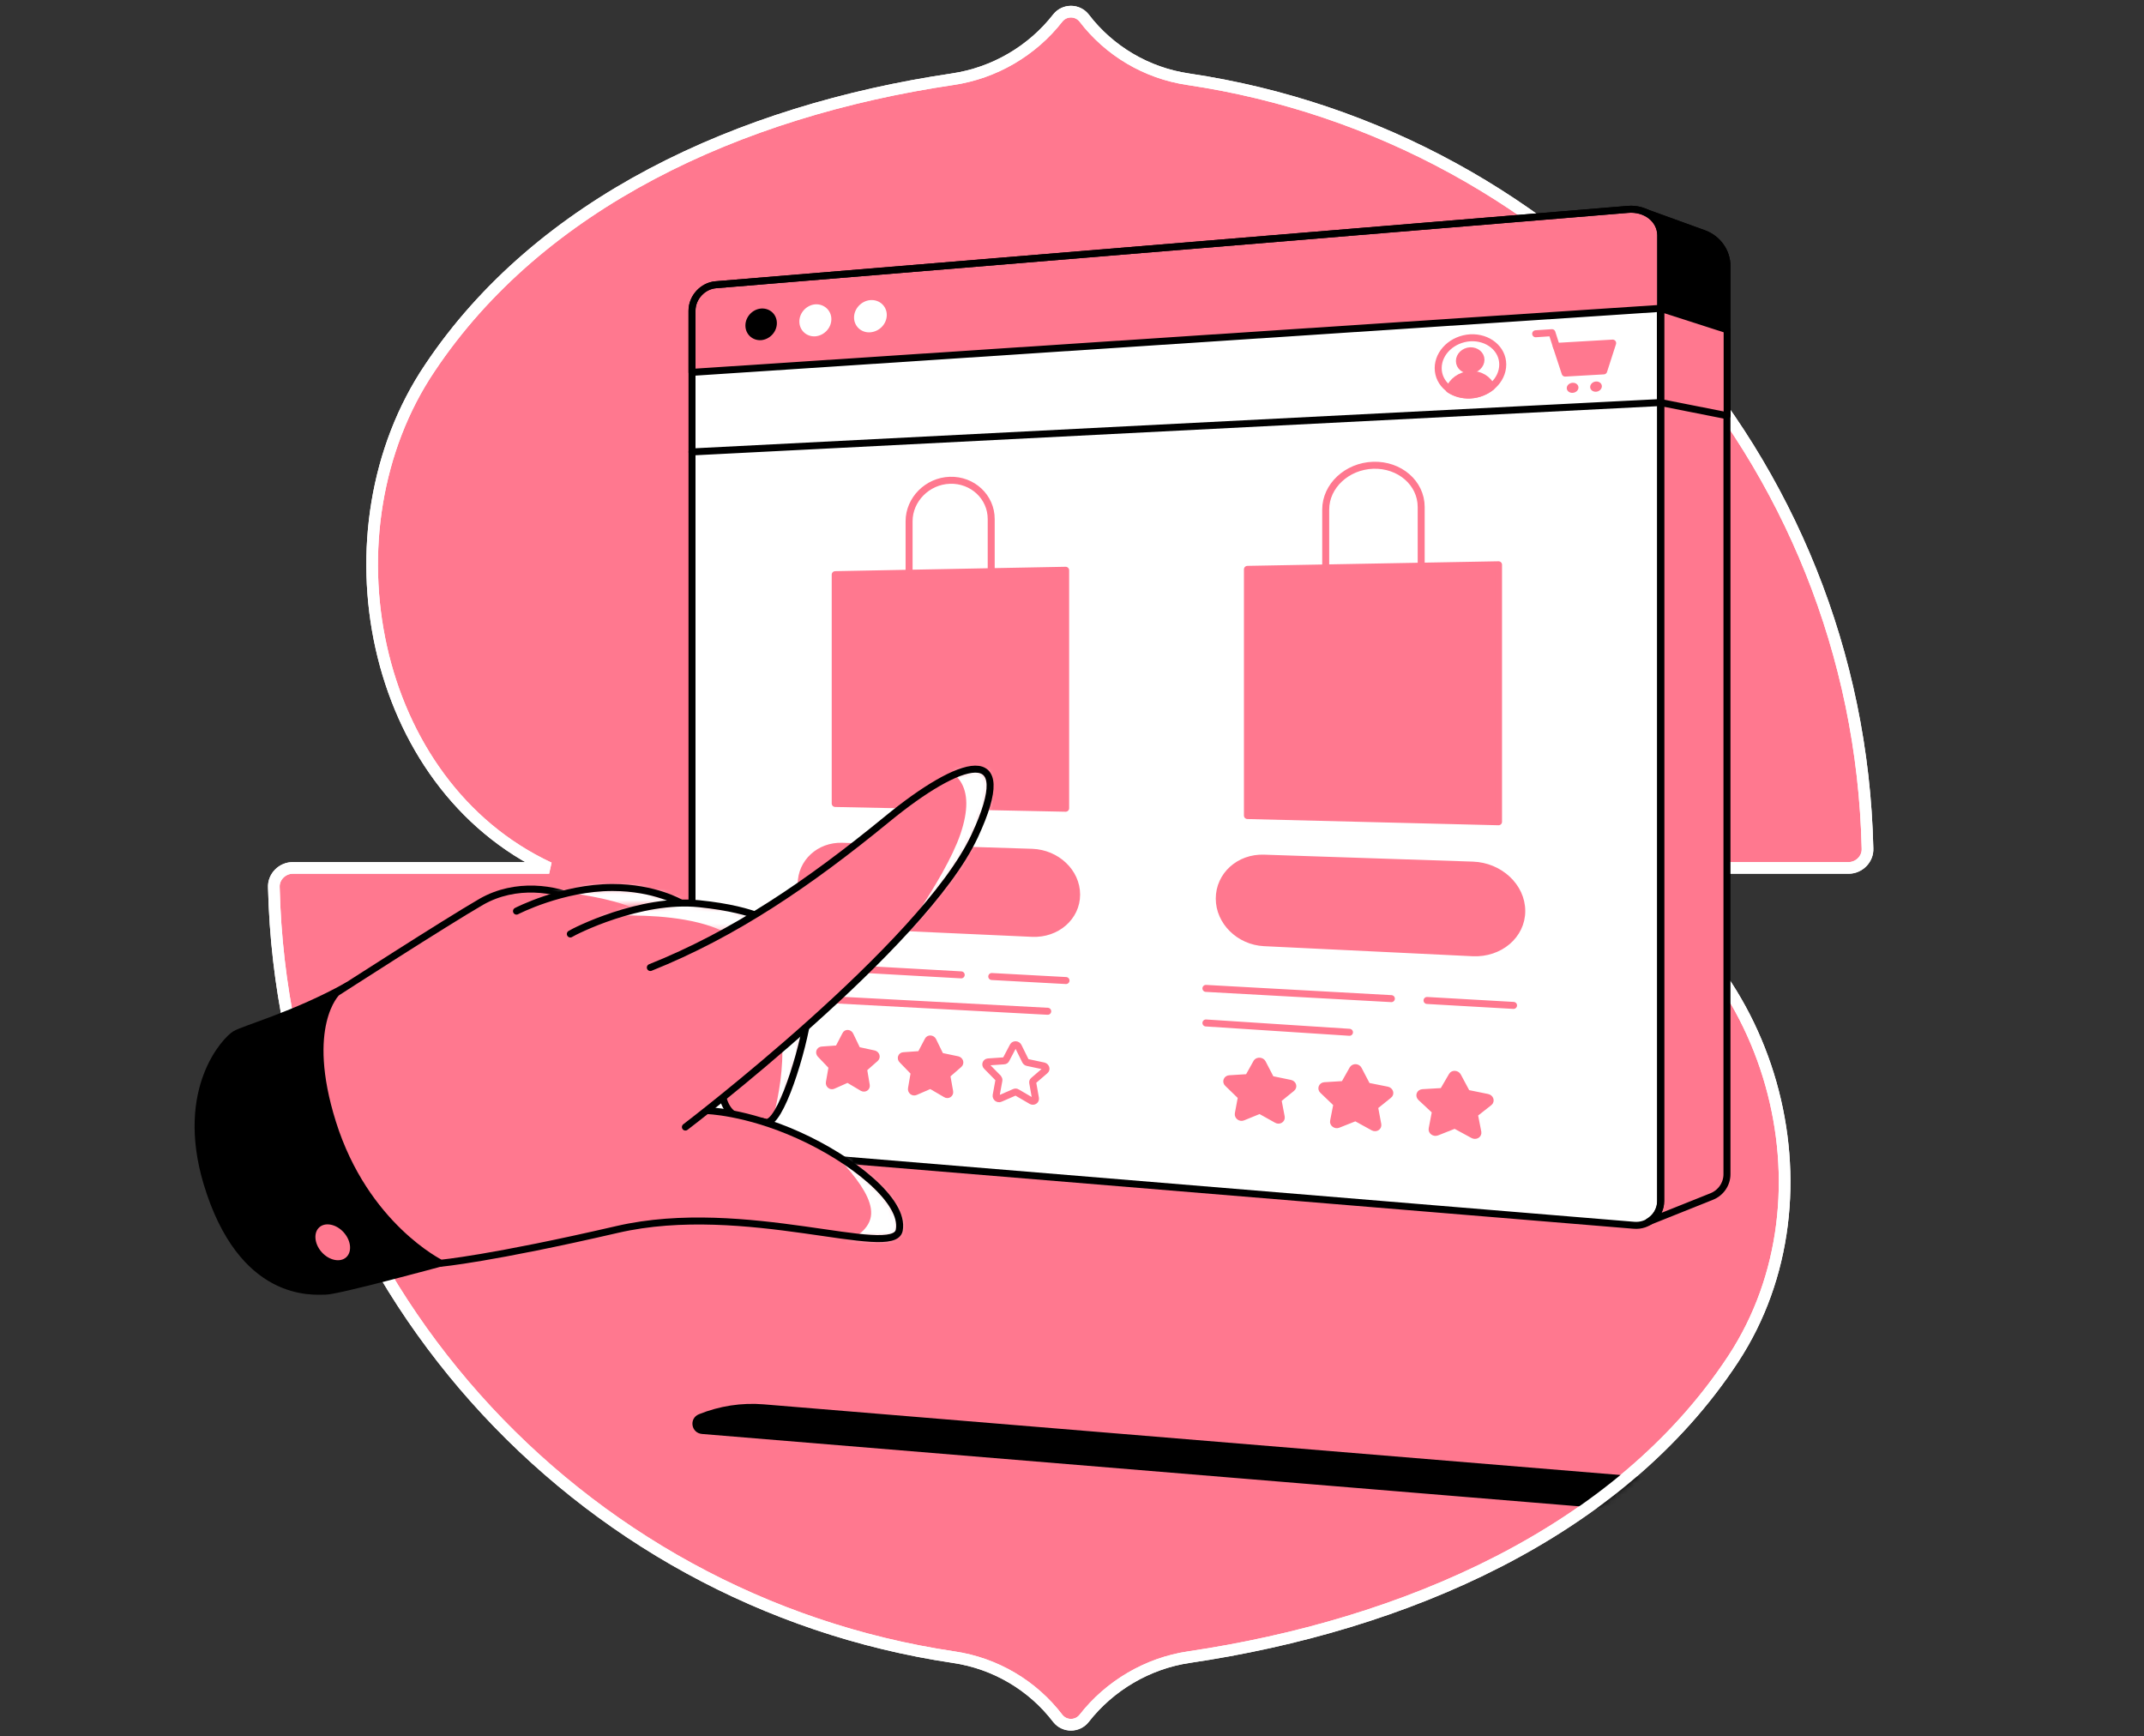 <svg width="368" height="298" viewBox="0 0 368 298" fill="none" xmlns="http://www.w3.org/2000/svg">
<rect x="0" y="0" width="368" height="298" fill="#333333" stroke="none"/>
<path d="M203.953 13.598C196.78 12.546 190.372 8.72 186.068 3.076C184.921 1.641 182.721 1.641 181.573 3.076C177.174 8.72 170.67 12.546 163.497 13.598C126.674 19.051 92.626 34.93 73.784 63.148C55.038 90.984 63.455 134.604 94.252 148.952H50.256C48.439 148.952 46.909 150.483 47.004 152.3C48.63 219.547 98.747 274.74 163.688 284.402C170.861 285.454 177.269 289.28 181.573 294.924C182.721 296.359 184.921 296.359 186.068 294.924C190.468 289.28 196.972 285.454 204.049 284.402C240.967 278.949 277.885 263.07 297.492 233.225C315.951 205.102 304.282 163.396 273.39 148.952H317.29C319.107 148.952 320.637 147.422 320.541 145.604C319.011 78.453 268.99 23.26 203.953 13.598Z" fill="#FF788F" stroke="white" stroke-width="2"/>
<mask id="mask0_9389_4394" style="mask-type:alpha" maskUnits="userSpaceOnUse" x="46" y="1" width="276" height="296">
<path d="M203.953 13.598C196.78 12.546 190.372 8.72 186.068 3.076C184.921 1.641 182.721 1.641 181.573 3.076C177.174 8.72 170.67 12.546 163.497 13.598C126.674 19.051 92.626 34.93 73.784 63.148C55.038 90.984 63.455 134.604 94.252 148.952H50.256C48.439 148.952 46.909 150.483 47.004 152.3C48.63 219.547 98.747 274.74 163.688 284.402C170.861 285.454 177.269 289.28 181.573 294.924C182.721 296.359 184.921 296.359 186.068 294.924C190.468 289.28 196.972 285.454 204.049 284.402C240.967 278.949 277.885 263.07 297.492 233.225C315.951 205.102 304.282 163.396 273.39 148.952H317.29C319.107 148.952 320.637 147.422 320.541 145.604C319.011 78.453 268.99 23.26 203.953 13.598Z" fill="#FFE64D" stroke="white" stroke-width="2"/>
</mask>
<g mask="url(#mask0_9389_4394)">
<path d="M283.298 253.57L131.082 241.013C127.284 240.699 123.486 241.296 119.97 242.708C118.212 243.43 118.62 245.942 120.504 246.099L272.719 258.655C276.518 258.969 280.316 258.373 283.832 256.96C285.59 256.269 285.182 253.727 283.298 253.57Z" fill="black"/>
</g>
<path d="M203.953 13.598C196.78 12.546 190.372 8.72 186.068 3.076C184.921 1.641 182.721 1.641 181.573 3.076C177.174 8.72 170.67 12.546 163.497 13.598C126.674 19.051 92.626 34.93 73.784 63.148C55.038 90.984 63.455 134.604 94.252 148.952H50.256C48.439 148.952 46.909 150.483 47.004 152.3C48.63 219.547 98.747 274.74 163.688 284.402C170.861 285.454 177.269 289.28 181.573 294.924C182.721 296.359 184.921 296.359 186.068 294.924C190.468 289.28 196.972 285.454 204.049 284.402C240.967 278.949 277.885 263.07 297.492 233.225C315.951 205.102 304.282 163.396 273.39 148.952H317.29C319.107 148.952 320.637 147.422 320.541 145.604C319.011 78.453 268.99 23.26 203.953 13.598Z" stroke="white" stroke-width="2"/>
<path d="M279.374 35.935L122.858 48.868C120.598 49.056 118.777 51.065 118.777 53.325V193.11C118.777 195.276 120.472 197.066 122.669 197.254L280.441 210.281C282.921 210.501 285.056 208.586 285.056 206.138V40.361C285.024 37.661 282.482 35.652 279.374 35.935Z" fill="white"/>
<path d="M292.433 40.079L282.388 36.438C283.989 37.16 285.025 38.603 285.025 40.361V206.138C285.025 207.645 284.177 208.963 282.953 209.685L293.783 205.353C295.384 204.725 296.42 203.187 296.42 201.524V45.729C296.451 43.218 294.85 40.958 292.433 40.079Z" fill="#FF788F" stroke="black" stroke-width="1.2" stroke-miterlimit="10" stroke-linecap="round" stroke-linejoin="round"/>
<path d="M292.433 40.079L282.388 36.438C283.989 37.16 285.025 38.603 285.025 40.361V58.16C287.944 59.008 292.715 60.106 296.42 60.954V45.729C296.451 43.218 294.85 40.958 292.433 40.079Z" fill="black" stroke="black" stroke-width="1.2" stroke-miterlimit="10" stroke-linecap="round" stroke-linejoin="round"/>
<path d="M285.024 69.084L296.451 71.345V56.591L285.024 52.918V69.084Z" fill="#FF788F" stroke="black" stroke-width="1.2" stroke-miterlimit="10" stroke-linecap="round" stroke-linejoin="round"/>
<path d="M279.374 35.935L122.858 48.868C120.598 49.056 118.777 51.065 118.777 53.325V63.904L285.056 52.917V40.361C285.024 37.661 282.482 35.652 279.374 35.935Z" fill="#FF788F" stroke="black" stroke-width="1.2" stroke-miterlimit="10" stroke-linecap="round" stroke-linejoin="round"/>
<path d="M133.342 55.46C133.342 56.967 132.118 58.254 130.643 58.38C129.167 58.474 127.943 57.375 127.943 55.868C127.943 54.393 129.136 53.075 130.643 52.949C132.149 52.855 133.342 53.953 133.342 55.46Z" fill="black"/>
<path d="M142.697 54.771C142.697 56.278 141.472 57.596 139.934 57.722C138.427 57.816 137.203 56.686 137.203 55.179C137.203 53.672 138.427 52.354 139.934 52.228C141.441 52.134 142.697 53.264 142.697 54.771Z" fill="white"/>
<path d="M152.208 54.048C152.208 55.586 150.953 56.905 149.383 57.03C147.845 57.156 146.589 55.994 146.589 54.488C146.589 52.981 147.845 51.631 149.383 51.505C150.953 51.38 152.208 52.541 152.208 54.048Z" fill="white"/>
<path d="M285.024 69.084L118.777 77.56" stroke="black" stroke-width="1.2" stroke-miterlimit="10" stroke-linecap="round" stroke-linejoin="round"/>
<path d="M257.934 62.554C257.934 65.285 255.423 67.609 252.378 67.765C249.333 67.922 246.853 65.882 246.853 63.182C246.853 60.483 249.302 58.16 252.378 57.971C255.423 57.814 257.934 59.855 257.934 62.554Z" stroke="#FF788F" stroke-width="1.2" stroke-miterlimit="10" stroke-linecap="round" stroke-linejoin="round"/>
<path d="M254.199 61.738C254.199 62.649 253.383 63.434 252.347 63.496C251.311 63.559 250.495 62.868 250.495 61.958C250.495 61.048 251.311 60.263 252.347 60.2C253.383 60.169 254.199 60.859 254.199 61.738Z" fill="#FF788F" stroke="#FF788F" stroke-width="1.2" stroke-miterlimit="10" stroke-linecap="round" stroke-linejoin="round"/>
<path d="M252.347 67.796C253.728 67.733 254.984 67.2 255.988 66.415C255.486 65.096 254.042 64.186 252.347 64.28C250.652 64.374 249.239 65.442 248.737 66.823C249.71 67.482 250.966 67.859 252.347 67.796Z" fill="#FF788F" stroke="#FF788F" stroke-width="1.2" stroke-miterlimit="10" stroke-linecap="round" stroke-linejoin="round"/>
<path d="M263.584 57.28L266.378 57.092L267.132 59.446" stroke="#FF788F" stroke-width="1.2" stroke-miterlimit="10" stroke-linecap="round" stroke-linejoin="round"/>
<path d="M268.639 64.029L275.262 63.652L276.8 58.881L267.132 59.446L268.639 64.029Z" fill="#FF788F" stroke="#FF788F" stroke-width="1.2" stroke-miterlimit="10" stroke-linecap="round" stroke-linejoin="round"/>
<path d="M270.93 66.509C270.93 66.98 270.49 67.388 269.925 67.42C269.36 67.451 268.921 67.074 268.921 66.604C268.921 66.133 269.36 65.725 269.925 65.693C270.49 65.662 270.93 66.038 270.93 66.509Z" fill="#FF788F"/>
<path d="M274.948 66.289C274.948 66.76 274.509 67.199 273.944 67.23C273.378 67.262 272.939 66.885 272.939 66.414C272.939 65.943 273.378 65.504 273.944 65.472C274.509 65.441 274.948 65.818 274.948 66.289Z" fill="#FF788F"/>
<path d="M257.212 141.032L214.112 139.965V97.713L257.212 96.928V141.032Z" fill="#FF788F" stroke="#FF788F" stroke-width="1.2" stroke-miterlimit="10" stroke-linecap="round" stroke-linejoin="round"/>
<path d="M252.785 148.472L216.968 147.279C212.699 147.122 209.277 150.23 209.277 154.217C209.277 158.172 212.699 161.562 216.968 161.782L252.785 163.508C257.4 163.728 261.198 160.526 261.198 156.351C261.198 152.145 257.4 148.629 252.785 148.472Z" fill="#FF788F" stroke="#FF788F" stroke-width="1.2" stroke-miterlimit="10" stroke-linecap="round" stroke-linejoin="round"/>
<path d="M216.686 182.406L218.036 185.011C218.099 185.168 218.255 185.263 218.412 185.294L221.457 185.922C221.897 186.016 222.054 186.487 221.74 186.738L219.543 188.527C219.417 188.621 219.354 188.778 219.386 188.935L219.919 191.729C219.982 192.106 219.543 192.388 219.166 192.169L216.466 190.662C216.309 190.568 216.152 190.568 215.995 190.63L213.296 191.729C212.919 191.886 212.48 191.541 212.542 191.164L213.045 188.464C213.076 188.307 213.013 188.151 212.888 188.025L210.722 185.922C210.408 185.639 210.596 185.168 211.004 185.137L213.986 184.949C214.143 184.949 214.3 184.854 214.363 184.729L215.713 182.312C215.933 182.029 216.498 182.061 216.686 182.406Z" fill="#FF788F" stroke="#FF788F" stroke-width="1.2" stroke-miterlimit="10" stroke-linecap="round" stroke-linejoin="round"/>
<path d="M233.166 183.536L234.547 186.173C234.61 186.33 234.767 186.424 234.955 186.455L238.095 187.083C238.534 187.177 238.722 187.679 238.377 187.93L236.117 189.751C235.991 189.845 235.929 190.002 235.96 190.159L236.494 193.016C236.556 193.424 236.117 193.675 235.709 193.455L232.915 191.917C232.758 191.823 232.57 191.823 232.413 191.886L229.65 192.984C229.274 193.141 228.803 192.796 228.897 192.419L229.431 189.688C229.462 189.531 229.399 189.374 229.274 189.249L227.045 187.114C226.731 186.832 226.919 186.361 227.327 186.33L230.404 186.141C230.561 186.141 230.718 186.047 230.812 185.921L232.193 183.473C232.413 183.128 232.978 183.159 233.166 183.536Z" fill="#FF788F" stroke="#FF788F" stroke-width="1.2" stroke-miterlimit="10" stroke-linecap="round" stroke-linejoin="round"/>
<path d="M250.212 184.698L251.656 187.398C251.75 187.555 251.907 187.649 252.064 187.68L255.297 188.339C255.768 188.434 255.925 188.936 255.611 189.187L253.257 191.039C253.131 191.133 253.068 191.29 253.1 191.447L253.665 194.335C253.728 194.743 253.257 194.994 252.849 194.775L249.961 193.205C249.804 193.111 249.615 193.111 249.458 193.174L246.602 194.304C246.194 194.461 245.723 194.115 245.817 193.739L246.351 190.945C246.382 190.788 246.319 190.631 246.194 190.505L243.871 188.339C243.557 188.025 243.714 187.555 244.185 187.523L247.387 187.335C247.575 187.335 247.732 187.241 247.795 187.084L249.239 184.604C249.427 184.258 250.024 184.321 250.212 184.698Z" fill="#FF788F" stroke="#FF788F" stroke-width="1.2" stroke-miterlimit="10" stroke-linecap="round" stroke-linejoin="round"/>
<path d="M244.938 171.701L259.786 172.549" stroke="#FF788F" stroke-width="1.2" stroke-miterlimit="10" stroke-linecap="round" stroke-linejoin="round"/>
<path d="M206.986 169.629L238.816 171.387" stroke="#FF788F" stroke-width="1.2" stroke-miterlimit="10" stroke-linecap="round" stroke-linejoin="round"/>
<path d="M206.986 175.562L231.628 177.163" stroke="#FF788F" stroke-width="1.2" stroke-miterlimit="10" stroke-linecap="round" stroke-linejoin="round"/>
<path d="M182.909 138.709L143.356 137.893V98.623L182.909 97.869V138.709Z" fill="#FF788F" stroke="#FF788F" stroke-width="1.2" stroke-miterlimit="10" stroke-linecap="round" stroke-linejoin="round"/>
<path d="M177.165 146.274L144.549 145.238C140.657 145.113 137.518 148.001 137.518 151.705C137.518 155.378 140.657 158.517 144.549 158.705L177.165 160.181C181.371 160.369 184.793 157.387 184.793 153.526C184.793 149.664 181.371 146.431 177.165 146.274Z" fill="#FF788F" stroke="#FF788F" stroke-width="1.2" stroke-miterlimit="10" stroke-linecap="round" stroke-linejoin="round"/>
<path d="M145.899 177.635L147.06 180.052C147.123 180.178 147.248 180.272 147.405 180.304L150.011 180.869C150.388 180.963 150.513 181.402 150.262 181.622L148.379 183.286C148.284 183.38 148.222 183.505 148.253 183.662L148.692 186.268C148.755 186.645 148.379 186.864 148.033 186.676L145.71 185.295C145.585 185.232 145.428 185.201 145.302 185.263L142.979 186.299C142.665 186.456 142.289 186.142 142.351 185.797L142.791 183.286C142.822 183.16 142.76 183.003 142.665 182.878L140.813 180.931C140.562 180.649 140.688 180.241 141.064 180.209L143.638 180.021C143.795 180.021 143.921 179.927 143.984 179.801L145.145 177.573C145.271 177.259 145.742 177.29 145.899 177.635Z" fill="#FF788F" stroke="#FF788F" stroke-width="1.2" stroke-miterlimit="10" stroke-linecap="round" stroke-linejoin="round"/>
<path d="M160.119 178.576L161.312 181.024C161.375 181.15 161.5 181.275 161.657 181.307L164.357 181.872C164.733 181.966 164.89 182.406 164.608 182.657L162.662 184.352C162.567 184.446 162.505 184.603 162.536 184.728L163.007 187.365C163.07 187.742 162.662 187.993 162.348 187.773L159.931 186.361C159.805 186.298 159.648 186.267 159.491 186.329L157.105 187.365C156.76 187.522 156.383 187.208 156.446 186.832L156.886 184.289C156.917 184.132 156.854 184.006 156.76 183.881L154.845 181.903C154.563 181.621 154.72 181.181 155.096 181.181L157.765 180.993C157.922 180.993 158.047 180.899 158.11 180.773L159.303 178.513C159.46 178.199 159.962 178.262 160.119 178.576Z" fill="#FF788F" stroke="#FF788F" stroke-width="1.2" stroke-miterlimit="10" stroke-linecap="round" stroke-linejoin="round"/>
<path d="M174.779 179.581L176.003 182.061C176.066 182.186 176.191 182.312 176.348 182.343L179.142 182.939C179.519 183.034 179.676 183.505 179.393 183.724L177.384 185.451C177.259 185.545 177.227 185.702 177.259 185.827L177.73 188.496C177.792 188.872 177.384 189.124 177.039 188.935L174.559 187.491C174.434 187.397 174.245 187.397 174.12 187.46L171.671 188.527C171.326 188.684 170.918 188.37 170.981 187.993L171.451 185.419C171.483 185.262 171.42 185.137 171.326 185.011L169.348 183.002C169.066 182.72 169.223 182.28 169.599 182.249L172.33 182.061C172.487 182.061 172.613 181.966 172.676 181.841L173.9 179.518C174.088 179.204 174.591 179.235 174.779 179.581Z" stroke="#FF788F" stroke-width="1.2" stroke-miterlimit="10" stroke-linecap="round" stroke-linejoin="round"/>
<path d="M170.227 167.59L182.972 168.28" stroke="#FF788F" stroke-width="1.2" stroke-miterlimit="10" stroke-linecap="round" stroke-linejoin="round"/>
<path d="M137.549 165.77L164.985 167.308" stroke="#FF788F" stroke-width="1.2" stroke-miterlimit="10" stroke-linecap="round" stroke-linejoin="round"/>
<path d="M137.549 171.295L179.833 173.555" stroke="#FF788F" stroke-width="1.2" stroke-miterlimit="10" stroke-linecap="round" stroke-linejoin="round"/>
<path d="M279.374 35.935L122.858 48.868C120.598 49.056 118.777 51.065 118.777 53.325V193.11C118.777 195.276 120.472 197.066 122.669 197.254L280.441 210.281C282.921 210.501 285.056 208.586 285.056 206.138V40.361C285.024 37.661 282.482 35.652 279.374 35.935Z" stroke="black" stroke-width="1.2" stroke-miterlimit="10" stroke-linecap="round" stroke-linejoin="round"/>
<path d="M243.934 96.834V87.008C243.934 82.896 240.229 79.694 235.678 79.851C231.189 80.008 227.547 83.398 227.547 87.448V97.116" stroke="#FF788F" stroke-width="1.2" stroke-miterlimit="10" stroke-linecap="round" stroke-linejoin="round"/>
<path d="M170.133 98.184V89.081C170.133 85.282 166.931 82.3 163.038 82.426C159.177 82.551 156.038 85.722 156.038 89.457V98.404" stroke="#FF788F" stroke-width="1.2" stroke-miterlimit="10" stroke-linecap="round" stroke-linejoin="round"/>
<path d="M75.702 216.751C75.702 216.751 57.957 221.591 55.865 221.591C53.772 221.591 41.477 222.899 35.504 202.975C30.709 186.8 38.774 178.473 40.344 177.513C41.913 176.554 50.546 174.244 59.701 169.143L75.702 216.751Z" fill="black" stroke="black" stroke-width="1.2" stroke-miterlimit="10" stroke-linecap="round" stroke-linejoin="round"/>
<path d="M138.701 173.979C137.916 180.082 133.861 193.336 131.376 192.595C128.891 191.854 123.747 193.423 123.747 185.27" fill="#FF788F"/>
<mask id="mask1_9389_4394" style="mask-type:alpha" maskUnits="userSpaceOnUse" x="123" y="173" width="16" height="20">
<path d="M138.701 173.979C137.916 180.082 133.861 193.336 131.376 192.595C128.891 191.854 123.747 193.423 123.747 185.27" fill="#FFE74D"/>
</mask>
<g mask="url(#mask1_9389_4394)">
<path d="M132.379 172.495C136.739 179.209 132.248 193.465 132.248 193.465L135.343 195.471L142.842 171.1L132.379 172.495Z" fill="white"/>
</g>
<path d="M138.701 173.979C137.916 180.082 133.861 193.336 131.376 192.595C128.891 191.854 123.747 193.423 123.747 185.27" stroke="black" stroke-width="1.2" stroke-miterlimit="10" stroke-linecap="round" stroke-linejoin="round"/>
<path d="M121.218 190.591C121.218 190.591 127.932 190.721 137.044 194.82C146.156 198.918 155.311 206.068 154.352 211.125C153.393 216.182 127.845 205.937 105.958 210.994C84.072 216.052 75.658 216.793 75.658 216.793C75.658 216.793 62.666 210.428 57.085 192.683C51.853 176.029 57.783 170.361 57.783 170.361C57.783 170.361 76.573 158.241 82.633 154.753C88.519 151.396 95.364 152.442 99.419 154.448" fill="#FF788F"/>
<mask id="mask2_9389_4394" style="mask-type:alpha" maskUnits="userSpaceOnUse" x="54" y="153" width="101" height="64">
<path d="M121.218 190.592C121.218 190.592 127.932 190.723 137.044 194.821C146.156 198.919 155.311 206.069 154.352 211.127C153.393 216.184 127.845 205.938 105.958 210.996C84.072 216.053 75.658 216.794 75.658 216.794C75.658 216.794 62.666 210.429 57.085 192.685C51.853 176.03 57.783 170.363 57.783 170.363C57.783 170.363 76.573 158.242 82.633 154.755C88.519 151.397 126.445 157.994 130.5 160" fill="#FFE74D"/>
</mask>
<g mask="url(#mask2_9389_4394)">
<path d="M138.7 193.426C143.017 197.916 150.69 204.674 149.382 209.208C147.943 214.222 136.869 215.05 136.869 215.05L159.061 213.219C159.061 213.219 153 196.739 148.248 195.388C143.496 193.993 138.7 193.426 138.7 193.426Z" fill="white"/>
</g>
<path d="M121.218 190.591C121.218 190.591 127.932 190.721 137.044 194.82C146.156 198.918 155.311 206.068 154.352 211.125C153.393 216.182 127.845 205.937 105.958 210.994C84.072 216.052 75.658 216.793 75.658 216.793C75.658 216.793 62.666 210.428 57.085 192.683C51.853 176.029 57.783 170.361 57.783 170.361C57.783 170.361 76.573 158.241 82.633 154.753C88.519 151.396 95.364 152.442 99.419 154.448" stroke="black" stroke-width="1.2" stroke-miterlimit="10" stroke-linecap="round" stroke-linejoin="round"/>
<path d="M88.651 156.367C88.651 156.367 96.455 152.312 105.131 152.312C112.412 152.312 116.859 154.972 116.859 154.972" fill="#FF788F"/>
<mask id="mask3_9389_4394" style="mask-type:alpha" maskUnits="userSpaceOnUse" x="88" y="152" width="29" height="5">
<path d="M88.651 156.367C88.651 156.367 96.455 152.312 105.131 152.312C112.412 152.312 116.859 154.972 116.859 154.972" fill="#FFE74D"/>
</mask>
<g mask="url(#mask3_9389_4394)">
<path d="M94.537 152.836C109.622 154.449 111.627 157.632 111.627 157.632L119.519 152.313C119.519 152.313 107.486 149.305 102.777 150.09C98.068 150.874 94.537 152.836 94.537 152.836Z" fill="white"/>
</g>
<path d="M88.651 156.367C88.651 156.367 96.455 152.312 105.131 152.312C112.412 152.312 116.859 154.972 116.859 154.972" stroke="black" stroke-width="1.2" stroke-miterlimit="10" stroke-linecap="round" stroke-linejoin="round"/>
<path d="M97.893 160.29C98.46 159.898 109.839 154.055 120.041 155.102C130.243 156.148 139.108 164.715 139.5 165.5" fill="#FF788F"/>
<mask id="mask4_9389_4394" style="mask-type:alpha" maskUnits="userSpaceOnUse" x="97" y="154" width="37" height="7">
<path d="M97.893 160.29C98.46 159.898 109.839 154.055 120.041 155.102C130.243 156.148 133.425 158.72 133.818 159.505" fill="#FFE74D"/>
</mask>
<g mask="url(#mask4_9389_4394)">
<path d="M127.104 161.859C120.041 155.101 99.593 157.543 99.593 157.543C99.593 157.543 113.022 152.965 119.518 152.311C126.014 151.657 133.861 155.625 133.861 155.625L127.104 161.859Z" fill="white"/>
</g>
<path d="M97.893 160.29C98.46 159.898 109.839 154.055 120.041 155.102C130.243 156.148 133.425 158.72 133.818 159.505" stroke="black" stroke-width="1.2" stroke-miterlimit="10" stroke-linecap="round" stroke-linejoin="round"/>
<path d="M117.643 193.424C117.643 193.424 158.538 162.295 167.301 143.461C174.931 127.068 164.859 130.251 152.26 140.584C138.744 151.658 126.014 160.29 111.626 166.045" fill="#FF788F"/>
<mask id="mask5_9389_4394" style="mask-type:alpha" maskUnits="userSpaceOnUse" x="111" y="132" width="59" height="62">
<path d="M117.643 193.424C117.643 193.424 158.538 162.295 167.301 143.461C174.931 127.068 164.859 130.251 152.26 140.584C138.744 151.658 126.014 160.29 111.626 166.045" fill="#FFE74D"/>
</mask>
<g mask="url(#mask5_9389_4394)">
<path d="M156.576 130.731C164.773 130.992 167.563 135.134 164.86 143.112C162.157 151.091 152.26 164.127 152.26 164.127C152.26 164.127 173.71 141.848 174.931 135.657C176.152 129.466 163.639 127.068 163.639 127.068L156.576 130.731Z" fill="white"/>
</g>
<path d="M117.643 193.424C117.643 193.424 158.538 162.295 167.301 143.461C174.931 127.068 164.859 130.251 152.26 140.584C138.744 151.658 126.014 160.29 111.626 166.045" stroke="black" stroke-width="1.2" stroke-miterlimit="10" stroke-linecap="round" stroke-linejoin="round"/>
<path d="M54.772 215.296C53.28 213.626 53.118 211.336 54.411 210.181C55.704 209.026 57.962 209.443 59.454 211.113C60.946 212.783 61.107 215.073 59.815 216.228C58.522 217.383 56.264 216.966 54.772 215.296Z" fill="#FF788F" stroke="black" stroke-width="1.2" stroke-miterlimit="10" stroke-linecap="round" stroke-linejoin="round"/>
</svg>
